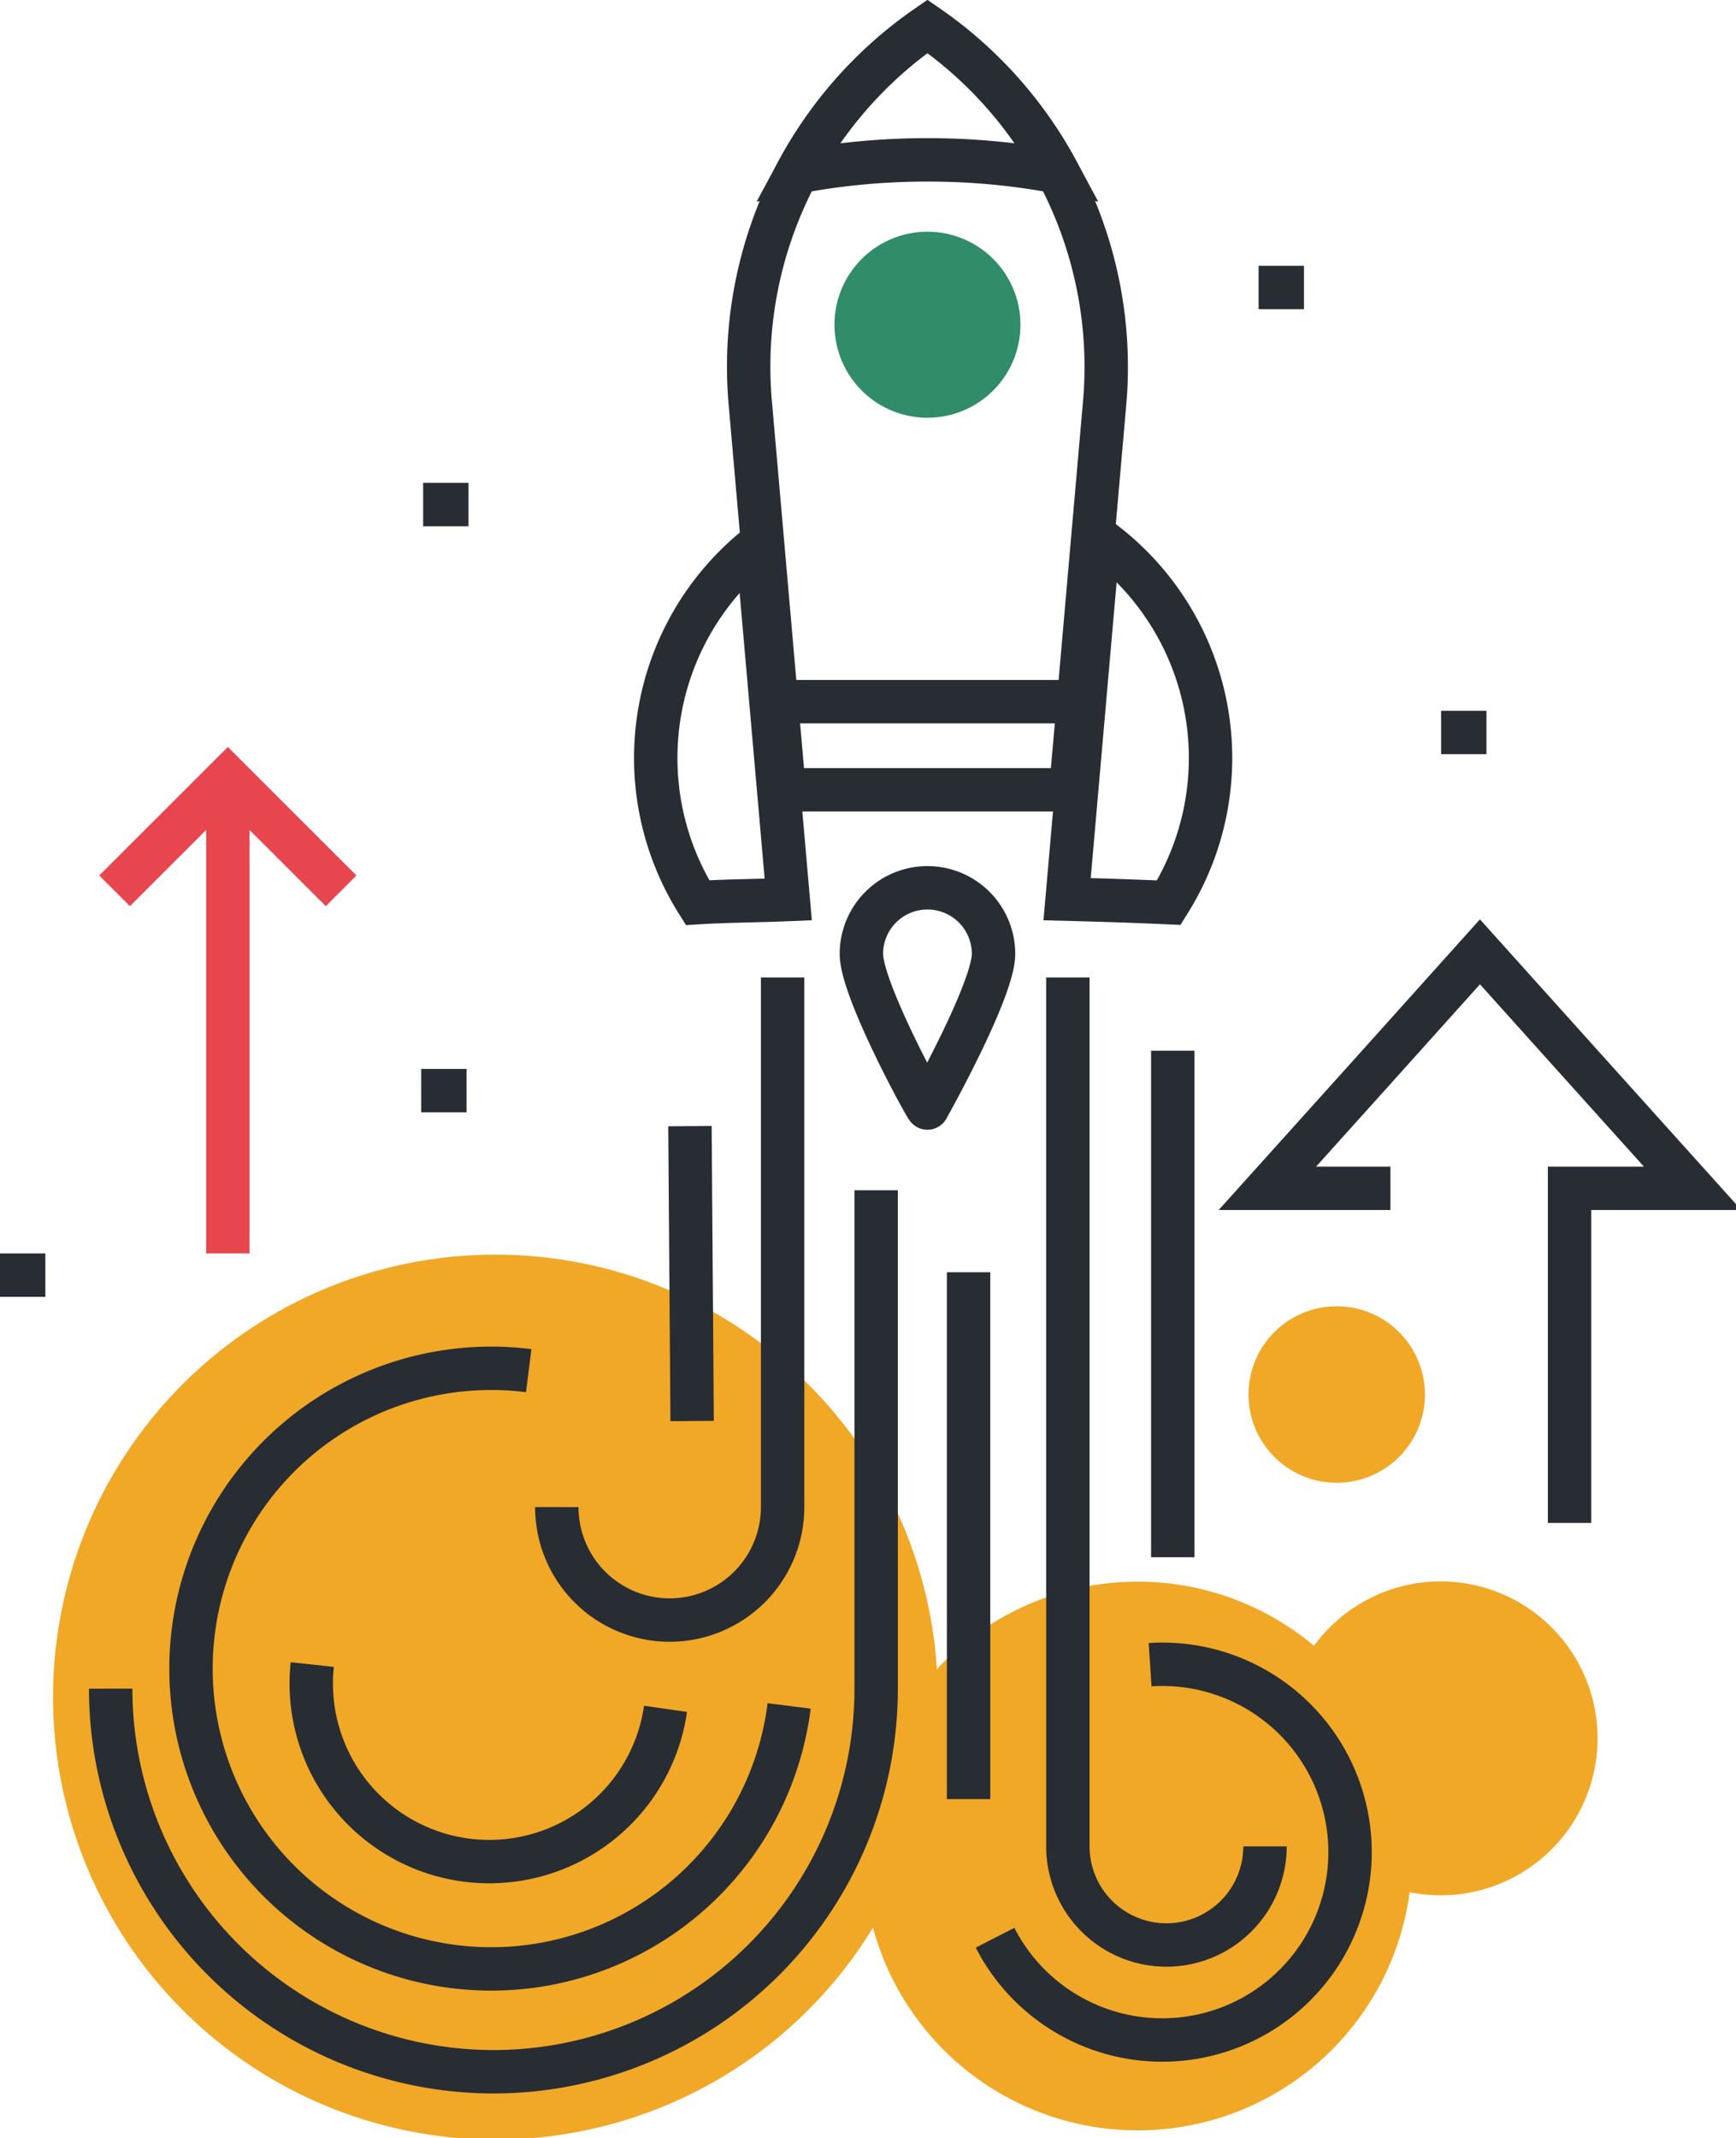 <svg xmlns="http://www.w3.org/2000/svg" viewBox="0 0 160 197" id="el_6VOVgX45x"><style>@-webkit-keyframes el_JSIr4l1K_o-_Animation{66.67%{opacity: 0;}83.33%{opacity: 1;}0%{opacity: 0;}100%{opacity: 1;}}@keyframes el_JSIr4l1K_o-_Animation{66.67%{opacity: 0;}83.33%{opacity: 1;}0%{opacity: 0;}100%{opacity: 1;}}@-webkit-keyframes el_iyP-ZhwME-5_Animation{50%{opacity: 0;}66.67%{opacity: 1;}0%{opacity: 0;}100%{opacity: 1;}}@keyframes el_iyP-ZhwME-5_Animation{50%{opacity: 0;}66.67%{opacity: 1;}0%{opacity: 0;}100%{opacity: 1;}}@-webkit-keyframes el_DmLj3ZyAm4a_Se3EzWt_N_Animation{0%{-webkit-transform: translate(60.437px, 2.43px) translate(-60.437px, -2.43px) translate(0px, 200px);transform: translate(60.437px, 2.43px) translate(-60.437px, -2.43px) translate(0px, 200px);}16.67%{-webkit-transform: translate(60.437px, 2.43px) translate(-60.437px, -2.43px) translate(0px, 0px);transform: translate(60.437px, 2.43px) translate(-60.437px, -2.43px) translate(0px, 0px);}100%{-webkit-transform: translate(60.437px, 2.43px) translate(-60.437px, -2.43px) translate(0px, 0px);transform: translate(60.437px, 2.43px) translate(-60.437px, -2.43px) translate(0px, 0px);}}@keyframes el_DmLj3ZyAm4a_Se3EzWt_N_Animation{0%{-webkit-transform: translate(60.437px, 2.43px) translate(-60.437px, -2.43px) translate(0px, 200px);transform: translate(60.437px, 2.43px) translate(-60.437px, -2.43px) translate(0px, 200px);}16.67%{-webkit-transform: translate(60.437px, 2.43px) translate(-60.437px, -2.43px) translate(0px, 0px);transform: translate(60.437px, 2.43px) translate(-60.437px, -2.43px) translate(0px, 0px);}100%{-webkit-transform: translate(60.437px, 2.43px) translate(-60.437px, -2.43px) translate(0px, 0px);transform: translate(60.437px, 2.43px) translate(-60.437px, -2.43px) translate(0px, 0px);}}@-webkit-keyframes el_iyP-ZhwME-5_5k-XjVuSH_Animation{0%{-webkit-transform: translate(10.56px, 71.65px) translate(-10.56px, -71.65px) translate(0px, 150px);transform: translate(10.56px, 71.65px) translate(-10.56px, -71.65px) translate(0px, 150px);}50%{-webkit-transform: translate(10.56px, 71.65px) translate(-10.56px, -71.65px) translate(0px, 150px);transform: translate(10.56px, 71.65px) translate(-10.56px, -71.65px) translate(0px, 150px);}66.67%{-webkit-transform: translate(10.56px, 71.65px) translate(-10.56px, -71.65px) translate(0px, 0px);transform: translate(10.56px, 71.65px) translate(-10.56px, -71.65px) translate(0px, 0px);}100%{-webkit-transform: translate(10.56px, 71.65px) translate(-10.56px, -71.65px) translate(0px, 0px);transform: translate(10.56px, 71.65px) translate(-10.56px, -71.65px) translate(0px, 0px);}}@keyframes el_iyP-ZhwME-5_5k-XjVuSH_Animation{0%{-webkit-transform: translate(10.56px, 71.65px) translate(-10.56px, -71.65px) translate(0px, 150px);transform: translate(10.56px, 71.65px) translate(-10.56px, -71.65px) translate(0px, 150px);}50%{-webkit-transform: translate(10.56px, 71.65px) translate(-10.56px, -71.65px) translate(0px, 150px);transform: translate(10.56px, 71.65px) translate(-10.56px, -71.65px) translate(0px, 150px);}66.67%{-webkit-transform: translate(10.56px, 71.65px) translate(-10.56px, -71.65px) translate(0px, 0px);transform: translate(10.56px, 71.65px) translate(-10.56px, -71.65px) translate(0px, 0px);}100%{-webkit-transform: translate(10.56px, 71.65px) translate(-10.56px, -71.65px) translate(0px, 0px);transform: translate(10.56px, 71.65px) translate(-10.56px, -71.65px) translate(0px, 0px);}}@-webkit-keyframes el_JSIr4l1K_o-_2CresF5rK_Animation{0%{-webkit-transform: translate(116.81px, 87.7px) translate(-116.81px, -87.7px) translate(0px, 150px);transform: translate(116.81px, 87.7px) translate(-116.81px, -87.7px) translate(0px, 150px);}66.67%{-webkit-transform: translate(116.81px, 87.7px) translate(-116.81px, -87.7px) translate(0px, 150px);transform: translate(116.81px, 87.7px) translate(-116.81px, -87.7px) translate(0px, 150px);}83.33%{-webkit-transform: translate(116.81px, 87.7px) translate(-116.81px, -87.7px) translate(0px, 0px);transform: translate(116.81px, 87.7px) translate(-116.81px, -87.7px) translate(0px, 0px);}100%{-webkit-transform: translate(116.81px, 87.7px) translate(-116.81px, -87.7px) translate(0px, 0px);transform: translate(116.81px, 87.7px) translate(-116.81px, -87.7px) translate(0px, 0px);}}@keyframes el_JSIr4l1K_o-_2CresF5rK_Animation{0%{-webkit-transform: translate(116.81px, 87.7px) translate(-116.81px, -87.7px) translate(0px, 150px);transform: translate(116.81px, 87.7px) translate(-116.81px, -87.7px) translate(0px, 150px);}66.67%{-webkit-transform: translate(116.81px, 87.7px) translate(-116.81px, -87.7px) translate(0px, 150px);transform: translate(116.81px, 87.7px) translate(-116.81px, -87.7px) translate(0px, 150px);}83.33%{-webkit-transform: translate(116.81px, 87.7px) translate(-116.81px, -87.7px) translate(0px, 0px);transform: translate(116.81px, 87.7px) translate(-116.81px, -87.7px) translate(0px, 0px);}100%{-webkit-transform: translate(116.81px, 87.7px) translate(-116.81px, -87.7px) translate(0px, 0px);transform: translate(116.81px, 87.7px) translate(-116.81px, -87.7px) translate(0px, 0px);}}@-webkit-keyframes el_3sUkaNVQ75j_Animation{0%{opacity: 0;}83.33%{opacity: 0;}100%{opacity: 1;}}@keyframes el_3sUkaNVQ75j_Animation{0%{opacity: 0;}83.33%{opacity: 0;}100%{opacity: 1;}}@-webkit-keyframes el_X0C8ULD06y_GYk73Egzn_Animation{0%{-webkit-transform: translate(10.2px, 90.06px) translate(-10.2px, -90.06px) translate(0px, 150px);transform: translate(10.2px, 90.06px) translate(-10.2px, -90.06px) translate(0px, 150px);}33.33%{-webkit-transform: translate(10.2px, 90.06px) translate(-10.2px, -90.06px) translate(0px, 0px);transform: translate(10.2px, 90.06px) translate(-10.2px, -90.06px) translate(0px, 0px);}100%{-webkit-transform: translate(10.2px, 90.06px) translate(-10.2px, -90.06px) translate(0px, 0px);transform: translate(10.2px, 90.06px) translate(-10.2px, -90.06px) translate(0px, 0px);}}@keyframes el_X0C8ULD06y_GYk73Egzn_Animation{0%{-webkit-transform: translate(10.2px, 90.06px) translate(-10.2px, -90.06px) translate(0px, 150px);transform: translate(10.2px, 90.06px) translate(-10.2px, -90.06px) translate(0px, 150px);}33.33%{-webkit-transform: translate(10.2px, 90.06px) translate(-10.2px, -90.06px) translate(0px, 0px);transform: translate(10.2px, 90.06px) translate(-10.2px, -90.06px) translate(0px, 0px);}100%{-webkit-transform: translate(10.2px, 90.06px) translate(-10.2px, -90.06px) translate(0px, 0px);transform: translate(10.2px, 90.06px) translate(-10.2px, -90.06px) translate(0px, 0px);}}@-webkit-keyframes el_epvWnxTjix_Animation{0%{opacity: 0;}33.33%{opacity: 0;}50%{opacity: 1;}100%{opacity: 1;}}@keyframes el_epvWnxTjix_Animation{0%{opacity: 0;}33.33%{opacity: 0;}50%{opacity: 1;}100%{opacity: 1;}}#el_6VOVgX45x *{-webkit-animation-duration: 6s;animation-duration: 6s;-webkit-animation-timing-function: cubic-bezier(0, 0, 1, 1);animation-timing-function: cubic-bezier(0, 0, 1, 1);}#el_ez98y0vVf4{fill: #f1a827;}#el_4WH2q23uu8{fill: #f1a827;}#el_9tjo-pUNA_{fill: #f1a827;}#el_TJjgS1YQ6h{fill: #f1a827;}#el_-IhKfhJ__i{fill: none;stroke-width: 4px;stroke: #282d33;}#el_ax3HiOHmf5{fill: none;stroke-width: 4px;stroke: #282d33;}#el_wrx6sdATfw{fill: none;stroke-width: 4px;stroke: #282d33;}#el_DQXCQC_8bF{fill: none;stroke-width: 4px;stroke: #282d33;}#el_FBF5FEWx72{fill: none;stroke-width: 4px;stroke: #282d33;}#el_IVwfsyqQ7N{fill: none;stroke-width: 4px;stroke: #282d33;}#el_U4JUBh97v3{fill: none;stroke-width: 4px;stroke: #282d33;}#el_43biNx84Qv{fill: none;stroke-width: 4px;stroke: #282d33;}#el_o4xOp2z1r6t{fill: none;stroke-width: 4px;stroke: #282d33;}#el_HFG7OtSm1pQ{fill: none;stroke-width: 4px;stroke: #282d33;}#el_sGvHo7CDN_5{fill: none;stroke-width: 4px;stroke: #282d33;}#el_ukJlMD-jrsx{fill: none;stroke-width: 4px;stroke: #282d33;}#el_tPmWefIoPC7{fill: none;stroke-width: 4px;stroke: #282d33;}#el_J9kCG5T6LRM{fill: none;stroke-width: 4px;stroke: #282d33;}#el_W69i08wQXoY{fill: none;stroke-width: 4px;stroke: #282d33;}#el_9XXEmevsM4s{fill: none;stroke-width: 4px;stroke: #e8464f;}#el_BnDzyj0nMWs{fill: none;stroke-width: 4px;stroke: #e8464f;}#el_N7NnJ0lHogE{fill: none;stroke-width: 4px;stroke: #282d33;}#el_wZBBQUDFCuc{fill: none;stroke-width: 4px;stroke: #282d33;}#el_HLsRlyOPaYX{fill: none;stroke-width: 4px;stroke: #282d33;}#el_4w7nv4FnXLk{fill: none;stroke-width: 4px;stroke: #282d33;}#el_EYtGjEyJ21D{fill: none;stroke-width: 4px;stroke: #282d33;}#el_fCUaUU7m8YX{fill: #318c69;}#el_Y21Txpp-4sl{fill: none;stroke-width: 4px;stroke: #282d33;}#el_epvWnxTjix{-webkit-animation-name: el_epvWnxTjix_Animation;animation-name: el_epvWnxTjix_Animation;opacity: 1;}#el_X0C8ULD06y_GYk73Egzn{-webkit-animation-name: el_X0C8ULD06y_GYk73Egzn_Animation;animation-name: el_X0C8ULD06y_GYk73Egzn_Animation;-webkit-transform: translate(10.2px, 90.06px) translate(-10.2px, -90.06px) translate(0px, 0px);transform: translate(10.2px, 90.06px) translate(-10.2px, -90.06px) translate(0px, 0px);}#el_3sUkaNVQ75j{-webkit-animation-name: el_3sUkaNVQ75j_Animation;animation-name: el_3sUkaNVQ75j_Animation;opacity: 1;}#el_JSIr4l1K_o-_2CresF5rK{-webkit-animation-name: el_JSIr4l1K_o-_2CresF5rK_Animation;animation-name: el_JSIr4l1K_o-_2CresF5rK_Animation;-webkit-transform: translate(116.81px, 87.7px) translate(-116.81px, -87.7px) translate(0px, 0px);transform: translate(116.81px, 87.7px) translate(-116.81px, -87.7px) translate(0px, 0px);}#el_iyP-ZhwME-5_5k-XjVuSH{-webkit-animation-name: el_iyP-ZhwME-5_5k-XjVuSH_Animation;animation-name: el_iyP-ZhwME-5_5k-XjVuSH_Animation;-webkit-transform: translate(10.56px, 71.65px) translate(-10.56px, -71.65px) translate(0px, 0px);transform: translate(10.56px, 71.65px) translate(-10.56px, -71.65px) translate(0px, 0px);}#el_DmLj3ZyAm4a_Se3EzWt_N{-webkit-animation-name: el_DmLj3ZyAm4a_Se3EzWt_N_Animation;animation-name: el_DmLj3ZyAm4a_Se3EzWt_N_Animation;-webkit-transform: translate(60.437px, 2.43px) translate(-60.437px, -2.43px) translate(0px, 0px);transform: translate(60.437px, 2.43px) translate(-60.437px, -2.43px) translate(0px, 0px);}#el_iyP-ZhwME-5{-webkit-animation-name: el_iyP-ZhwME-5_Animation;animation-name: el_iyP-ZhwME-5_Animation;opacity: 1;}#el_JSIr4l1K_o-{-webkit-animation-name: el_JSIr4l1K_o-_Animation;animation-name: el_JSIr4l1K_o-_Animation;opacity: 1;}</style><defs/><title>Asset 1</title><g id="el__t3Zt0Eu_h" data-name="Layer 2"><g id="el_epvWnxTjix" data-name="Layer 7"><path d="M86.43,156.37A40.77,40.77,0,1,1,45.66,115.6,40.77,40.77,0,0,1,86.43,156.37Z" id="el_ez98y0vVf4"/><path d="M130.14,171a25.28,25.28,0,1,1-25.28-25.27A25.28,25.28,0,0,1,130.14,171Z" id="el_4WH2q23uu8"/><path d="M131.33,128.48a8.13,8.13,0,1,1-8.13-8.12A8.13,8.13,0,0,1,131.33,128.48Z" id="el_9tjo-pUNA_"/><path d="M147.24,160.17a14.46,14.46,0,1,1-14.46-14.46A14.46,14.46,0,0,1,147.24,160.17Z" id="el_TJjgS1YQ6h"/></g><g id="el_X0C8ULD06y_GYk73Egzn" data-animator-group="true" data-animator-type="0"><g id="el_X0C8ULD06y" data-name="Layer 4"><path d="M51.32,138.86a10.4,10.4,0,0,0,10.41,10.41h0a10.41,10.41,0,0,0,10.4-10.41V90.06" id="el_-IhKfhJ__i"/><line x1="108.09" y1="96.81" x2="108.09" y2="143.48" id="el_ax3HiOHmf5"/><line x1="63.79" y1="130.93" x2="63.59" y2="103.76" id="el_wrx6sdATfw"/><path d="M80.75,109.67v45.92a35.29,35.29,0,0,1-35.26,35.3h0a35.32,35.32,0,0,1-35.29-35.3" id="el_DQXCQC_8bF"/><path d="M72.73,157.18a27.67,27.67,0,1,1-24-30.89" id="el_FBF5FEWx72"/><path d="M61.34,157.45a16.41,16.41,0,0,1-32.56-4.08" id="el_IVwfsyqQ7N"/><path d="M116.59,170.12a9.09,9.09,0,0,1-9.09,9.09h0a9.09,9.09,0,0,1-9.08-9.09V90.06" id="el_U4JUBh97v3"/><line x1="89.27" y1="165.77" x2="89.27" y2="117.22" id="el_43biNx84Qv"/><path d="M91.71,178.54A17.31,17.31,0,1,0,106,153.38" id="el_o4xOp2z1r6t"/></g></g><g id="el_3sUkaNVQ75j" data-name="Layer 6"><line x1="132.82" y1="67.49" x2="137" y2="67.49" id="el_HFG7OtSm1pQ"/><line x1="116" y1="26.49" x2="120.18" y2="26.49" id="el_sGvHo7CDN_5"/><line x1="39" y1="46.49" x2="43.18" y2="46.49" id="el_ukJlMD-jrsx"/><line x1="38.82" y1="100.49" x2="43" y2="100.49" id="el_tPmWefIoPC7"/><line y1="117.49" x2="4.18" y2="117.49" id="el_J9kCG5T6LRM"/></g><g id="el_JSIr4l1K_o-_2CresF5rK" data-animator-group="true" data-animator-type="0"><g id="el_JSIr4l1K_o-" data-name="Layer 3"><polyline points="128.15 109.49 116.81 109.49 126.61 98.6 136.4 87.7 146.2 98.6 156 109.49 144.66 109.49 144.66 140.32" id="el_W69i08wQXoY"/></g></g><g id="el_iyP-ZhwME-5_5k-XjVuSH" data-animator-group="true" data-animator-type="0"><g id="el_iyP-ZhwME-5" data-name="Layer 5"><polyline points="10.56 82.08 21 71.65 31.44 82.08" id="el_9XXEmevsM4s"/><line x1="21" y1="71.65" x2="21" y2="115.49" id="el_BnDzyj0nMWs"/></g></g><g id="el_DmLj3ZyAm4a_Se3EzWt_N" data-animator-group="true" data-animator-type="0"><g id="el_DmLj3ZyAm4a" data-name="Layer 2"><path d="M69.8,50.33a25,25,0,0,0-5.51,32.84C67,83,69.83,83,72.65,82.88Z" id="el_N7NnJ0lHogE"/><path d="M101.26,49.61,98.35,82.85c3.17.08,6.3.18,9.37.32a25,25,0,0,0-6.46-33.56Z" id="el_wZBBQUDFCuc"/><path d="M72.27,72.77H98.69l3.12-35.64A38.11,38.11,0,0,0,85.48,2.43a38.06,38.06,0,0,0-16.33,34.7Z" id="el_HLsRlyOPaYX"/><path d="M91.57,87.89c0,3.36-6.09,14.2-6.09,14.2,0,.23-6.09-10.84-6.09-14.2a6.09,6.09,0,1,1,12.18,0Z" id="el_4w7nv4FnXLk"/><path d="M85.48,14.73a64.44,64.44,0,0,1,12,1.11,38.29,38.29,0,0,0-12-13.41,38.42,38.42,0,0,0-12,13.41A64.63,64.63,0,0,1,85.48,14.73Z" id="el_EYtGjEyJ21D"/><path d="M94.05,29.92a8.57,8.57,0,1,1-8.57-8.57A8.57,8.57,0,0,1,94.05,29.92Z" id="el_fCUaUU7m8YX"/><line x1="70.74" y1="64.65" x2="100.21" y2="64.65" id="el_Y21Txpp-4sl"/></g></g></g></svg>